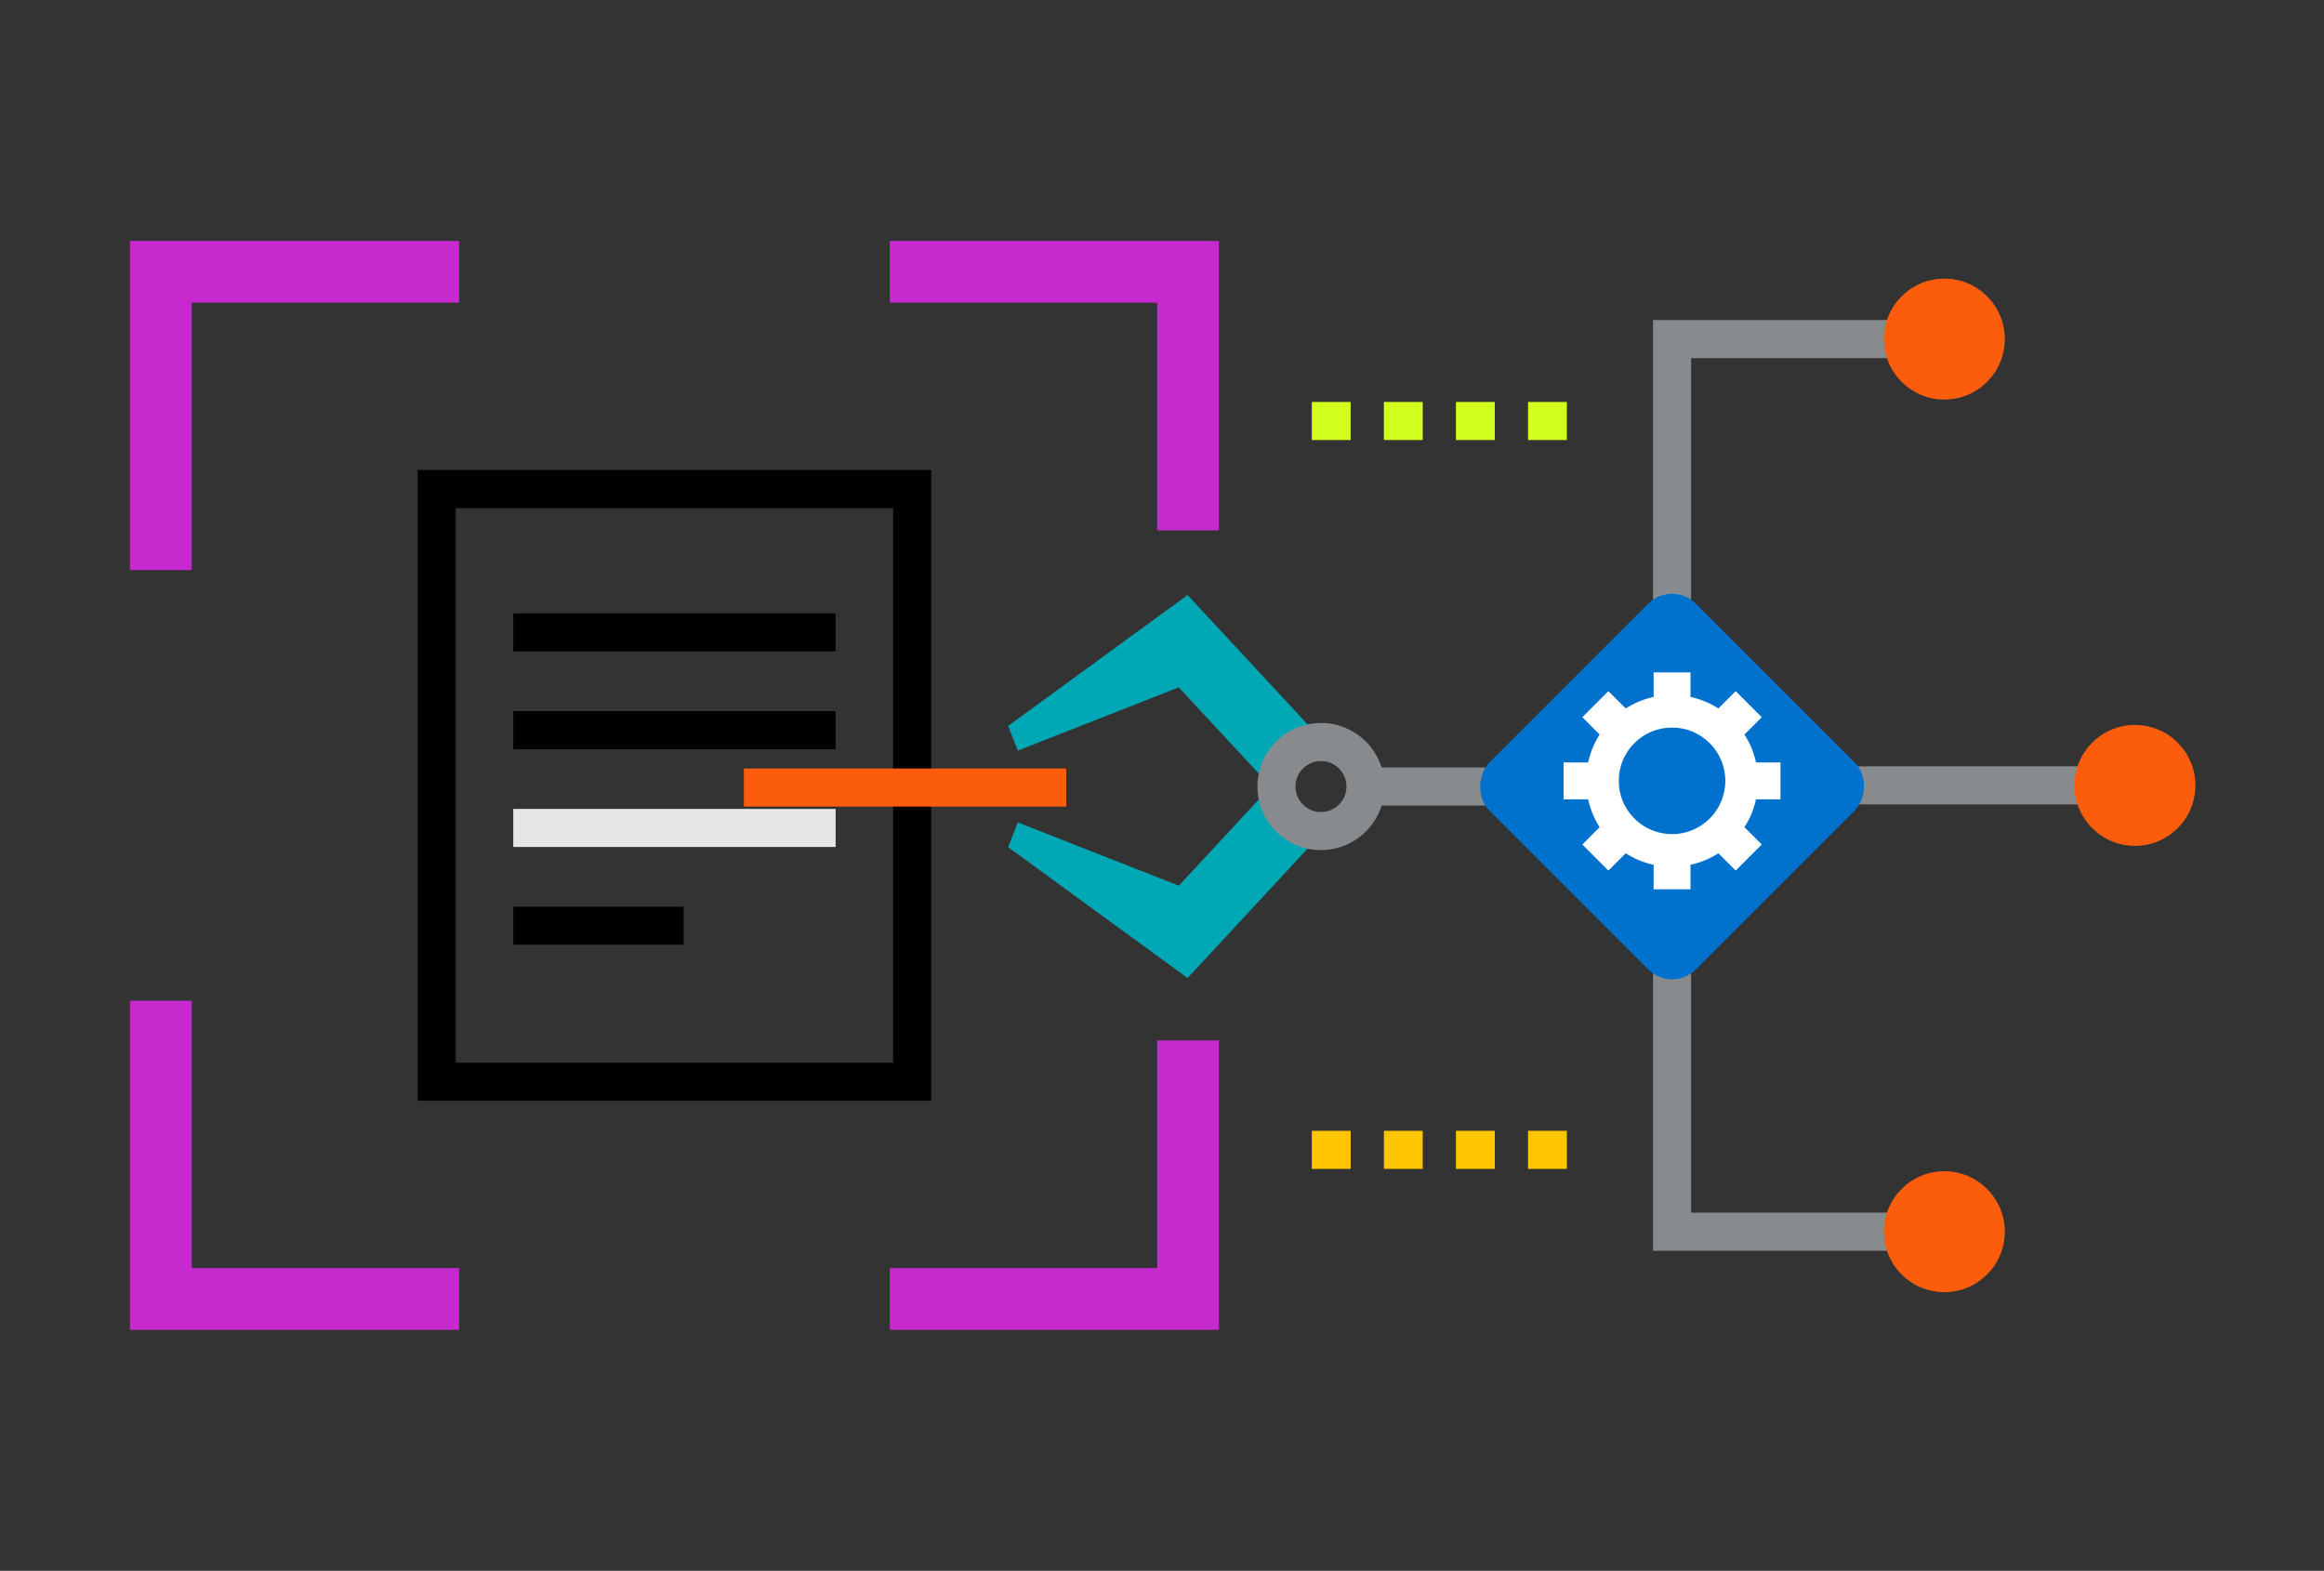 <svg xmlns="http://www.w3.org/2000/svg" id="Layer_1" viewBox="0 0 577 390"><rect x="0" y="0" width="577" height="390" fill="#333333" stroke="none"/><defs><style>      .cls-1 {        fill: #0072ce;      }      .cls-2 {        fill: #d2ff1d;      }      .cls-3 {        fill: #ffc600;      }      .cls-4 {        fill: #c629cd;      }      .cls-5 {        fill: #fff;      }      .cls-6 {        fill: #fc5d0d;      }      .cls-7 {        fill: #00a7b5;      }      .cls-8 {        fill: #888b8d;      }      .cls-9 {        fill: #e6e7e8;      }    </style></defs><g><rect class="cls-8" x="337.78" y="190.55" width="30.95" height="9.45"></rect><g><polygon class="cls-7" points="294.85 242.82 250.3 210.33 252.71 204.2 292.67 219.9 312.83 198.17 324.92 210.41 294.85 242.82"></polygon><polygon class="cls-7" points="294.85 147.74 250.3 180.23 252.71 186.36 292.67 170.66 312.83 192.39 324.92 180.14 294.85 147.74"></polygon></g><path class="cls-8" d="M327.97,211.06c-8.7,0-15.78-7.08-15.78-15.78s7.08-15.78,15.78-15.78,15.78,7.08,15.78,15.78-7.08,15.78-15.78,15.78ZM327.97,188.95c-3.49,0-6.33,2.84-6.33,6.33s2.84,6.33,6.33,6.33,6.33-2.84,6.33-6.33-2.84-6.33-6.33-6.33Z"></path><polygon class="cls-8" points="419.86 148.9 410.41 148.9 410.41 79.46 474.14 79.46 474.14 88.92 419.86 88.92 419.86 148.9"></polygon><circle class="cls-6" cx="482.74" cy="84.19" r="15.01"></circle><polygon class="cls-8" points="474.14 310.54 410.41 310.54 410.41 241.65 419.86 241.65 419.86 301.08 474.14 301.08 474.14 310.54"></polygon><path class="cls-6" d="M482.74,320.82c8.29,0,15.01-6.72,15.01-15.01s-6.72-15.01-15.01-15.01c-8.29,0-15.01,6.72-15.01,15.01,0,8.29,6.72,15.01,15.01,15.01Z"></path><rect class="cls-8" x="452.05" y="190.27" width="71.31" height="9.45"></rect><circle class="cls-6" cx="530.06" cy="195" r="15.01"></circle><g><rect class="cls-1" x="378.85" y="158.99" width="72.58" height="72.58" rx="8.37" ry="8.37" transform="translate(259.67 -236.35) rotate(45)"></rect><path class="cls-5" d="M442.06,198.45v-9.15h-6.08c-.55-2.5-1.53-4.84-2.87-6.93l4.3-4.3-6.47-6.47-4.3,4.3c-2.09-1.34-4.43-2.32-6.93-2.87v-6.08h-9.15v6.08c-2.5.55-4.84,1.53-6.93,2.87l-4.3-4.3-6.47,6.47,4.3,4.3c-1.34,2.09-2.32,4.43-2.87,6.93h-6.08v9.15h6.08c.55,2.5,1.53,4.84,2.87,6.93l-4.3,4.3,6.47,6.47,4.3-4.3c2.09,1.34,4.43,2.32,6.93,2.87v6.08h9.15v-6.08c2.5-.55,4.84-1.53,6.93-2.87l4.3,4.3,6.47-6.47-4.3-4.3c1.34-2.09,2.32-4.43,2.87-6.93h6.08ZM415.13,207.1c-7.3,0-13.23-5.92-13.23-13.23s5.92-13.23,13.23-13.23,13.23,5.92,13.23,13.23-5.92,13.23-13.23,13.23Z"></path></g></g><path class="cls-2" d="M389.02,109.25h-9.64v-9.45h9.64v9.45ZM371.12,109.25h-9.64v-9.45h9.64v9.45ZM353.23,109.25h-9.64v-9.45h9.64v9.45ZM335.34,109.25h-9.64v-9.45h9.64v9.45Z"></path><path class="cls-3" d="M389.02,290.21h-9.64v-9.45h9.64v9.45ZM371.12,290.21h-9.64v-9.45h9.64v9.45ZM353.23,290.21h-9.64v-9.45h9.64v9.45ZM335.34,290.21h-9.64v-9.45h9.64v9.45Z"></path><path d="M231.2,273.3h-127.5V116.7h127.5v156.6ZM113.15,263.85h108.59V126.15h-108.59v137.7Z"></path><rect x="127.43" y="152.29" width="80.04" height="9.45"></rect><rect x="127.43" y="176.56" width="80.04" height="9.45"></rect><rect class="cls-6" x="184.69" y="190.81" width="80.04" height="9.45"></rect><rect class="cls-9" x="127.43" y="200.84" width="80.04" height="9.45"></rect><rect x="127.43" y="225.11" width="42.3" height="9.45"></rect><polygon class="cls-4" points="47.6 141.53 32.26 141.53 32.26 59.82 113.98 59.82 113.98 75.15 47.6 75.15 47.6 141.53"></polygon><polygon class="cls-4" points="113.98 330.18 32.26 330.18 32.26 248.47 47.6 248.47 47.6 314.85 113.98 314.85 113.98 330.18"></polygon><polygon class="cls-4" points="302.63 330.18 220.92 330.18 220.92 314.85 287.3 314.85 287.3 258.31 302.63 258.31 302.63 330.18"></polygon><polygon class="cls-4" points="302.63 131.69 287.3 131.69 287.3 75.15 220.92 75.15 220.92 59.82 302.63 59.82 302.63 131.69"></polygon></svg>